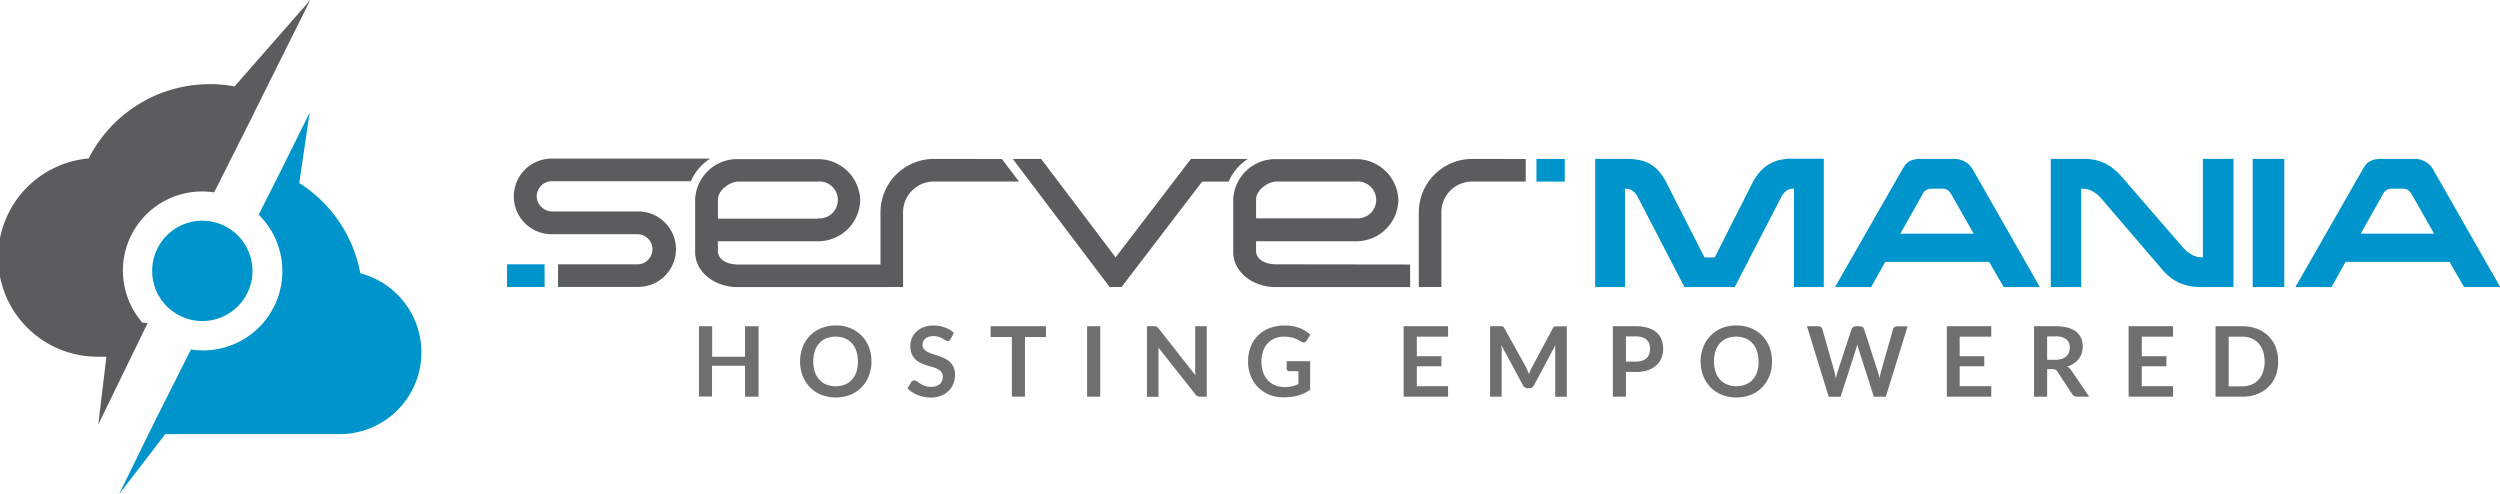 <svg id="Layer_1" data-name="Layer 1" xmlns="http://www.w3.org/2000/svg" viewBox="0 0 553.67 109.44"><defs><style>.cls-1{fill:#0094cc;}.cls-2{fill:#5b5c5e;}.cls-3{fill:#6f6f6f;}</style></defs><title>Logo Wide Slogan</title><rect class="cls-1" x="112.29" y="58.54" width="8.32" height="5.02"/><rect class="cls-1" x="340.27" y="35.2" width="6.28" height="5.02"/><path class="cls-2" d="M181,53.43a9.32,9.32,0,0,0,9.51-9.1,9.35,9.35,0,0,0-9.35-9.09h-17.7a9.32,9.32,0,0,0-9.51,9V56c.18,4.74,4.87,7.58,9.32,7.58h33.43v-5H163.48c-2,0-4.15-.71-4.49-2.68V53.43Zm.15-5H159V44.22c0-2.18,2.72-4,4.49-4H181a4.09,4.09,0,1,1,.15,8.14Z"/><path class="cls-2" d="M157.3,35.13H122.16a8.37,8.37,0,0,0,0,16.74h19.18a3.34,3.34,0,0,1,0,6.67H123.59v5h17.76a8.35,8.35,0,0,0,0-16.71H122.17a3.47,3.47,0,0,1-3.31-3.4,3.38,3.38,0,0,1,3.31-3.3H153A11.13,11.13,0,0,1,157.3,35.13Z"/><path class="cls-2" d="M282.67,58.54c-2,0-4.15-.71-4.49-2.68V53.43h22a9.32,9.32,0,0,0,9.51-9.1,9.35,9.35,0,0,0-9.36-9.09h-17.7a9.32,9.32,0,0,0-9.51,9V56c.18,4.74,4.88,7.58,9.32,7.58h29.86v-5Zm-4.49-14.33c0-2.18,2.72-4,4.49-4h17.55a4.09,4.09,0,1,1,.15,8.14H278.18Z"/><path class="cls-2" d="M326,35.2A11.83,11.83,0,0,0,314.22,47V63.56h5V47a6.8,6.8,0,0,1,6.8-6.79h11.88v-5Z"/><path class="cls-2" d="M206.85,35.2A11.83,11.83,0,0,0,195,47V63.56h5V47a6.8,6.8,0,0,1,6.79-6.79h18.89l-3.8-5Z"/><path class="cls-2" d="M276.37,35.2H263.75L247.07,57,230.58,35.2H224.3l21.44,28.36h2.65l17.85-23.34h5.87A11.11,11.11,0,0,1,276.37,35.2Z"/><path class="cls-1" d="M353.28,35.19h6.92a14.58,14.58,0,0,1,3,.28,7.56,7.56,0,0,1,2.4.94,8.07,8.07,0,0,1,1.93,1.68,12.7,12.7,0,0,1,1.61,2.52L377.49,57h2.27L388,40.72a13.29,13.29,0,0,1,1.67-2.57,8.08,8.08,0,0,1,2-1.7,8.18,8.18,0,0,1,2.38-1,12.65,12.65,0,0,1,2.86-.3h7V63.58h-6.6V41.79h-.35a2.18,2.18,0,0,0-1.37.51,3.44,3.44,0,0,0-1,1.15l-10.4,20.12H373.05L362.62,43.46a3.35,3.35,0,0,0-1-1.15,2.27,2.27,0,0,0-1.38-.51h-.36V63.58h-6.6Z"/><path class="cls-1" d="M440.52,58h-23l-3.12,5.57h-8l14.87-26a8,8,0,0,1,.66-1,3.19,3.19,0,0,1,.8-.75,3.56,3.56,0,0,1,1.1-.46,6.67,6.67,0,0,1,1.6-.16h7.17a4.65,4.65,0,0,1,4.33,2.38l14.84,26h-8Zm-19.66-6.25h16.25l-4.93-8.66a2.7,2.7,0,0,0-.87-1,1.82,1.82,0,0,0-1-.3H427.6a2.16,2.16,0,0,0-1.88,1.35Z"/><path class="cls-1" d="M465.33,43.92a6.78,6.78,0,0,0-1.83-1.51,4.43,4.43,0,0,0-2.22-.62h-.36V63.58h-6.74V35.19h7.1a11,11,0,0,1,4.77.92A12,12,0,0,1,469.77,39L483.5,54.85a7.6,7.6,0,0,0,1.81,1.49,4.22,4.22,0,0,0,2.2.64h.36V35.19h6.78V63.58h-7.14a11.68,11.68,0,0,1-5-1,11.11,11.11,0,0,1-3.78-3.05Z"/><path class="cls-1" d="M498.9,35.19h7V63.58h-7Z"/><path class="cls-1" d="M542.48,58h-23l-3.12,5.57h-8l14.87-26a7.8,7.8,0,0,1,.66-1,3.15,3.15,0,0,1,.8-.75,3.55,3.55,0,0,1,1.1-.46,6.68,6.68,0,0,1,1.6-.16h7.17a4.66,4.66,0,0,1,4.33,2.38l14.83,26h-8Zm-19.66-6.25h16.26l-4.93-8.66a2.69,2.69,0,0,0-.87-1,1.81,1.81,0,0,0-1-.3h-2.73a2.17,2.17,0,0,0-1.88,1.35Z"/><path class="cls-1" d="M44.81,48.88A11.11,11.11,0,1,0,55.92,60,11.13,11.13,0,0,0,44.81,48.88Z"/><path class="cls-1" d="M79.81,60.53a30.28,30.28,0,0,0-13.53-20l2.29-15.56L62,38.21l-3.36,6.66-1.35,2.68a17.54,17.54,0,0,1-15,29.84l-5.7,11.33-2.37,4.7-1.33,2.72-6.52,13.3,10.24-13.3H75.2a18.1,18.1,0,0,0,4.61-35.61Z"/><path class="cls-2" d="M51.94,19.14a30.07,30.07,0,0,0-32.3,15.95A22,22,0,0,0,22,79h1.56L21.77,94l7.79-16,3.17-6.51H31.57A17.53,17.53,0,0,1,47.43,42.61l7.5-14.91.69-1.38L58.25,21,68.72,0Z"/><path class="cls-3" d="M168,87.85H165V81h-7.31v6.82H154.8V72.25h2.92V79H165V72.25H168Z"/><path class="cls-3" d="M193,80.05a8.64,8.64,0,0,1-.57,3.18,7.52,7.52,0,0,1-1.61,2.53,7.28,7.28,0,0,1-2.49,1.67,9,9,0,0,1-6.46,0,7.32,7.32,0,0,1-2.5-1.67,7.48,7.48,0,0,1-1.61-2.53,9.11,9.11,0,0,1,0-6.35,7.49,7.49,0,0,1,1.61-2.53,7.32,7.32,0,0,1,2.5-1.67,8.44,8.44,0,0,1,3.23-.6,8.35,8.35,0,0,1,3.23.6,7.28,7.28,0,0,1,4.1,4.19A8.64,8.64,0,0,1,193,80.05Zm-3,0a7.27,7.27,0,0,0-.34-2.3,4.88,4.88,0,0,0-1-1.73,4.21,4.21,0,0,0-1.55-1.09,5.79,5.79,0,0,0-4.12,0A4.25,4.25,0,0,0,181.46,76a4.89,4.89,0,0,0-1,1.73,7.85,7.85,0,0,0,0,4.61,4.83,4.83,0,0,0,1,1.73A4.26,4.26,0,0,0,183,85.17a5.79,5.79,0,0,0,4.12,0,4.22,4.22,0,0,0,1.55-1.08,4.82,4.82,0,0,0,1-1.73A7.26,7.26,0,0,0,190,80.05Z"/><path class="cls-3" d="M210.53,75.09a.8.8,0,0,1-.27.33.69.69,0,0,1-.37.1.94.94,0,0,1-.49-.17l-.64-.37a5.23,5.23,0,0,0-.86-.37,3.6,3.6,0,0,0-1.16-.17,3.41,3.41,0,0,0-1.05.15,2.22,2.22,0,0,0-.76.4,1.62,1.62,0,0,0-.46.62,2,2,0,0,0-.15.79,1.38,1.38,0,0,0,.31.92,2.56,2.56,0,0,0,.81.63,7.53,7.53,0,0,0,1.15.46l1.32.44a12.8,12.8,0,0,1,1.32.54,4.6,4.6,0,0,1,1.15.78,3.53,3.53,0,0,1,.81,1.15,4,4,0,0,1,.31,1.65,5.38,5.38,0,0,1-.36,2,4.56,4.56,0,0,1-1.06,1.61,5,5,0,0,1-1.7,1.08,6.26,6.26,0,0,1-2.3.39,7.38,7.38,0,0,1-1.47-.15,7.73,7.73,0,0,1-1.39-.42,7.23,7.23,0,0,1-1.24-.65,6.11,6.11,0,0,1-1-.84l.84-1.39a1.08,1.08,0,0,1,.29-.25.7.7,0,0,1,.37-.1,1,1,0,0,1,.58.22l.74.49a5.61,5.61,0,0,0,1,.49,3.88,3.88,0,0,0,1.39.22,2.85,2.85,0,0,0,1.92-.59,2.11,2.11,0,0,0,.68-1.69,1.57,1.57,0,0,0-.31-1,2.49,2.49,0,0,0-.81-.65,6.14,6.14,0,0,0-1.15-.45l-1.32-.4a11.29,11.29,0,0,1-1.32-.52,4.26,4.26,0,0,1-1.15-.79,3.58,3.58,0,0,1-.81-1.21,4.62,4.62,0,0,1-.31-1.8,4.29,4.29,0,0,1,1.33-3.1,4.9,4.9,0,0,1,1.6-1,5.83,5.83,0,0,1,2.17-.38,7.29,7.29,0,0,1,2.55.43,5.76,5.76,0,0,1,2,1.21Z"/><path class="cls-3" d="M231.65,72.25v2.38H227V87.85h-2.9V74.64h-4.71V72.25Z"/><path class="cls-3" d="M243.67,87.85h-2.91V72.25h2.91Z"/><path class="cls-3" d="M255.92,72.27a.74.74,0,0,1,.23.06.77.77,0,0,1,.2.14,2.24,2.24,0,0,1,.22.24l8.19,10.43q0-.38-.06-.74t0-.67V72.25h2.56v15.6h-1.5a1.32,1.32,0,0,1-.57-.11,1.27,1.27,0,0,1-.44-.39L256.57,77q0,.35,0,.68t0,.62v9.58h-2.56V72.25h1.52Z"/><path class="cls-3" d="M284.46,85.72a6.76,6.76,0,0,0,3.1-.67V82.21h-2a.61.61,0,0,1-.44-.16.51.51,0,0,1-.16-.38V80h5.19v6.31a8.55,8.55,0,0,1-1.24.75,7.88,7.88,0,0,1-1.37.52,10.48,10.48,0,0,1-1.56.31,14.62,14.62,0,0,1-1.79.1,8.14,8.14,0,0,1-3.14-.59A7.37,7.37,0,0,1,277,83.26a8.54,8.54,0,0,1-.59-3.2,8.81,8.81,0,0,1,.57-3.23,7.1,7.1,0,0,1,4.18-4.16,9.23,9.23,0,0,1,3.37-.58,8.79,8.79,0,0,1,3.31.57,7.63,7.63,0,0,1,2.37,1.47l-.84,1.32a.75.75,0,0,1-.66.4,1,1,0,0,1-.53-.17l-.71-.41a4.81,4.81,0,0,0-.8-.36,6.46,6.46,0,0,0-1-.25,7.27,7.27,0,0,0-1.26-.1,5.39,5.39,0,0,0-2.09.39,4.41,4.41,0,0,0-1.59,1.11,5,5,0,0,0-1,1.74,6.8,6.8,0,0,0-.36,2.27,7.07,7.07,0,0,0,.38,2.4,5,5,0,0,0,1.06,1.77,4.55,4.55,0,0,0,1.62,1.11A5.37,5.37,0,0,0,284.46,85.72Z"/><path class="cls-3" d="M320.7,72.25v2.31h-6.92v4.33h5.45v2.23h-5.45v4.41h6.92v2.32h-9.84V72.25Z"/><path class="cls-3" d="M338.3,82.1l.31.75q.15-.39.31-.77t.35-.72l4.62-8.64a1.2,1.2,0,0,1,.18-.26.55.55,0,0,1,.2-.14.9.9,0,0,1,.25-.05H347v15.6h-2.56V77.78q0-.28,0-.62t0-.68l-4.71,8.85a1.25,1.25,0,0,1-.42.47,1.09,1.09,0,0,1-.6.17h-.4a1.09,1.09,0,0,1-.6-.17,1.25,1.25,0,0,1-.42-.47l-4.78-8.88q0,.36.06.7t0,.63V87.85h-2.56V72.25h2.52a.91.91,0,0,1,.25.05.6.6,0,0,1,.21.14,1.08,1.08,0,0,1,.18.26L338,81.38Q338.14,81.73,338.3,82.1Z"/><path class="cls-3" d="M360.09,82.36v5.49h-2.9V72.25h5.08a8.91,8.91,0,0,1,2.71.37,5.22,5.22,0,0,1,1.89,1,4,4,0,0,1,1.1,1.58,5.87,5.87,0,0,1,0,4.08,4.32,4.32,0,0,1-1.13,1.62A5.28,5.28,0,0,1,364.93,82a8.41,8.41,0,0,1-2.65.38Zm0-2.27h2.18a4.36,4.36,0,0,0,1.39-.2,2.58,2.58,0,0,0,1-.57,2.34,2.34,0,0,0,.58-.91,3.47,3.47,0,0,0,.19-1.19,3.14,3.14,0,0,0-.19-1.13,2.24,2.24,0,0,0-.58-.86,2.59,2.59,0,0,0-1-.54,4.6,4.6,0,0,0-1.39-.19h-2.18Z"/><path class="cls-3" d="M392.45,80.05a8.64,8.64,0,0,1-.57,3.18,7.52,7.52,0,0,1-1.61,2.53,7.28,7.28,0,0,1-2.49,1.67,9,9,0,0,1-6.46,0,7.32,7.32,0,0,1-2.5-1.67,7.48,7.48,0,0,1-1.61-2.53,9.11,9.11,0,0,1,0-6.35,7.49,7.49,0,0,1,1.61-2.53,7.32,7.32,0,0,1,2.5-1.67,8.44,8.44,0,0,1,3.23-.6,8.35,8.35,0,0,1,3.23.6,7.28,7.28,0,0,1,4.1,4.19A8.64,8.64,0,0,1,392.45,80.05Zm-3,0a7.27,7.27,0,0,0-.34-2.3,4.88,4.88,0,0,0-1-1.73,4.21,4.21,0,0,0-1.55-1.09,5.79,5.79,0,0,0-4.12,0A4.25,4.25,0,0,0,380.93,76a4.89,4.89,0,0,0-1,1.73,7.85,7.85,0,0,0,0,4.61,4.83,4.83,0,0,0,1,1.73,4.26,4.26,0,0,0,1.56,1.08,5.79,5.79,0,0,0,4.12,0,4.22,4.22,0,0,0,1.55-1.08,4.82,4.82,0,0,0,1-1.73A7.26,7.26,0,0,0,389.47,80.05Z"/><path class="cls-3" d="M400.19,72.25h2.44a1.07,1.07,0,0,1,.63.18.86.86,0,0,1,.34.48l2.65,9.33q.1.35.18.75t.16.86q.09-.45.19-.86t.22-.75l3.06-9.33a1,1,0,0,1,.34-.45,1,1,0,0,1,.62-.2h.85a1,1,0,0,1,.63.18.92.92,0,0,1,.35.48l3,9.33a12.38,12.38,0,0,1,.41,1.53q.08-.42.16-.81c.05-.26.11-.5.17-.72l2.65-9.33a.87.87,0,0,1,.33-.46,1,1,0,0,1,.63-.19h2.28l-4.84,15.6H415l-3.41-10.66-.13-.44q-.07-.24-.13-.51-.06.27-.13.51l-.13.44-3.44,10.66H405Z"/><path class="cls-3" d="M441,72.25v2.31H434v4.33h5.45v2.23H434v4.41H441v2.32h-9.84V72.25Z"/><path class="cls-3" d="M453.38,81.76v6.1h-2.9V72.25h4.76a9.93,9.93,0,0,1,2.74.33,5.21,5.21,0,0,1,1.87.92,3.56,3.56,0,0,1,1.07,1.42,5,5,0,0,1,.11,3.31,4.3,4.3,0,0,1-.67,1.27,4.5,4.5,0,0,1-1.08,1,5.66,5.66,0,0,1-1.46.69,2.87,2.87,0,0,1,.95.9l3.91,5.76H460a1.27,1.27,0,0,1-.64-.15,1.31,1.31,0,0,1-.45-.43l-3.28-5a1.16,1.16,0,0,0-.4-.4,1.42,1.42,0,0,0-.65-.12Zm0-2.08h1.81a4.48,4.48,0,0,0,1.43-.2,2.76,2.76,0,0,0,1-.57,2.27,2.27,0,0,0,.59-.86,3,3,0,0,0,.19-1.09,2.22,2.22,0,0,0-.78-1.82,3.74,3.74,0,0,0-2.39-.64h-1.86Z"/><path class="cls-3" d="M481.26,72.25v2.31h-6.92v4.33h5.45v2.23h-5.45v4.41h6.92v2.32h-9.84V72.25Z"/><path class="cls-3" d="M504.53,80.05A8.44,8.44,0,0,1,504,83.2a7.08,7.08,0,0,1-4.1,4.08,8.77,8.77,0,0,1-3.23.57h-6V72.25h6a8.68,8.68,0,0,1,3.23.58,7.29,7.29,0,0,1,2.49,1.61A7.18,7.18,0,0,1,504,76.9,8.44,8.44,0,0,1,504.53,80.05Zm-3,0a7.16,7.16,0,0,0-.35-2.3,4.88,4.88,0,0,0-1-1.73,4.24,4.24,0,0,0-1.55-1.08,5.33,5.33,0,0,0-2.05-.38h-3v11h3a5.31,5.31,0,0,0,2.05-.38,4.22,4.22,0,0,0,1.55-1.08,4.87,4.87,0,0,0,1-1.73A7.16,7.16,0,0,0,501.56,80.05Z"/></svg>